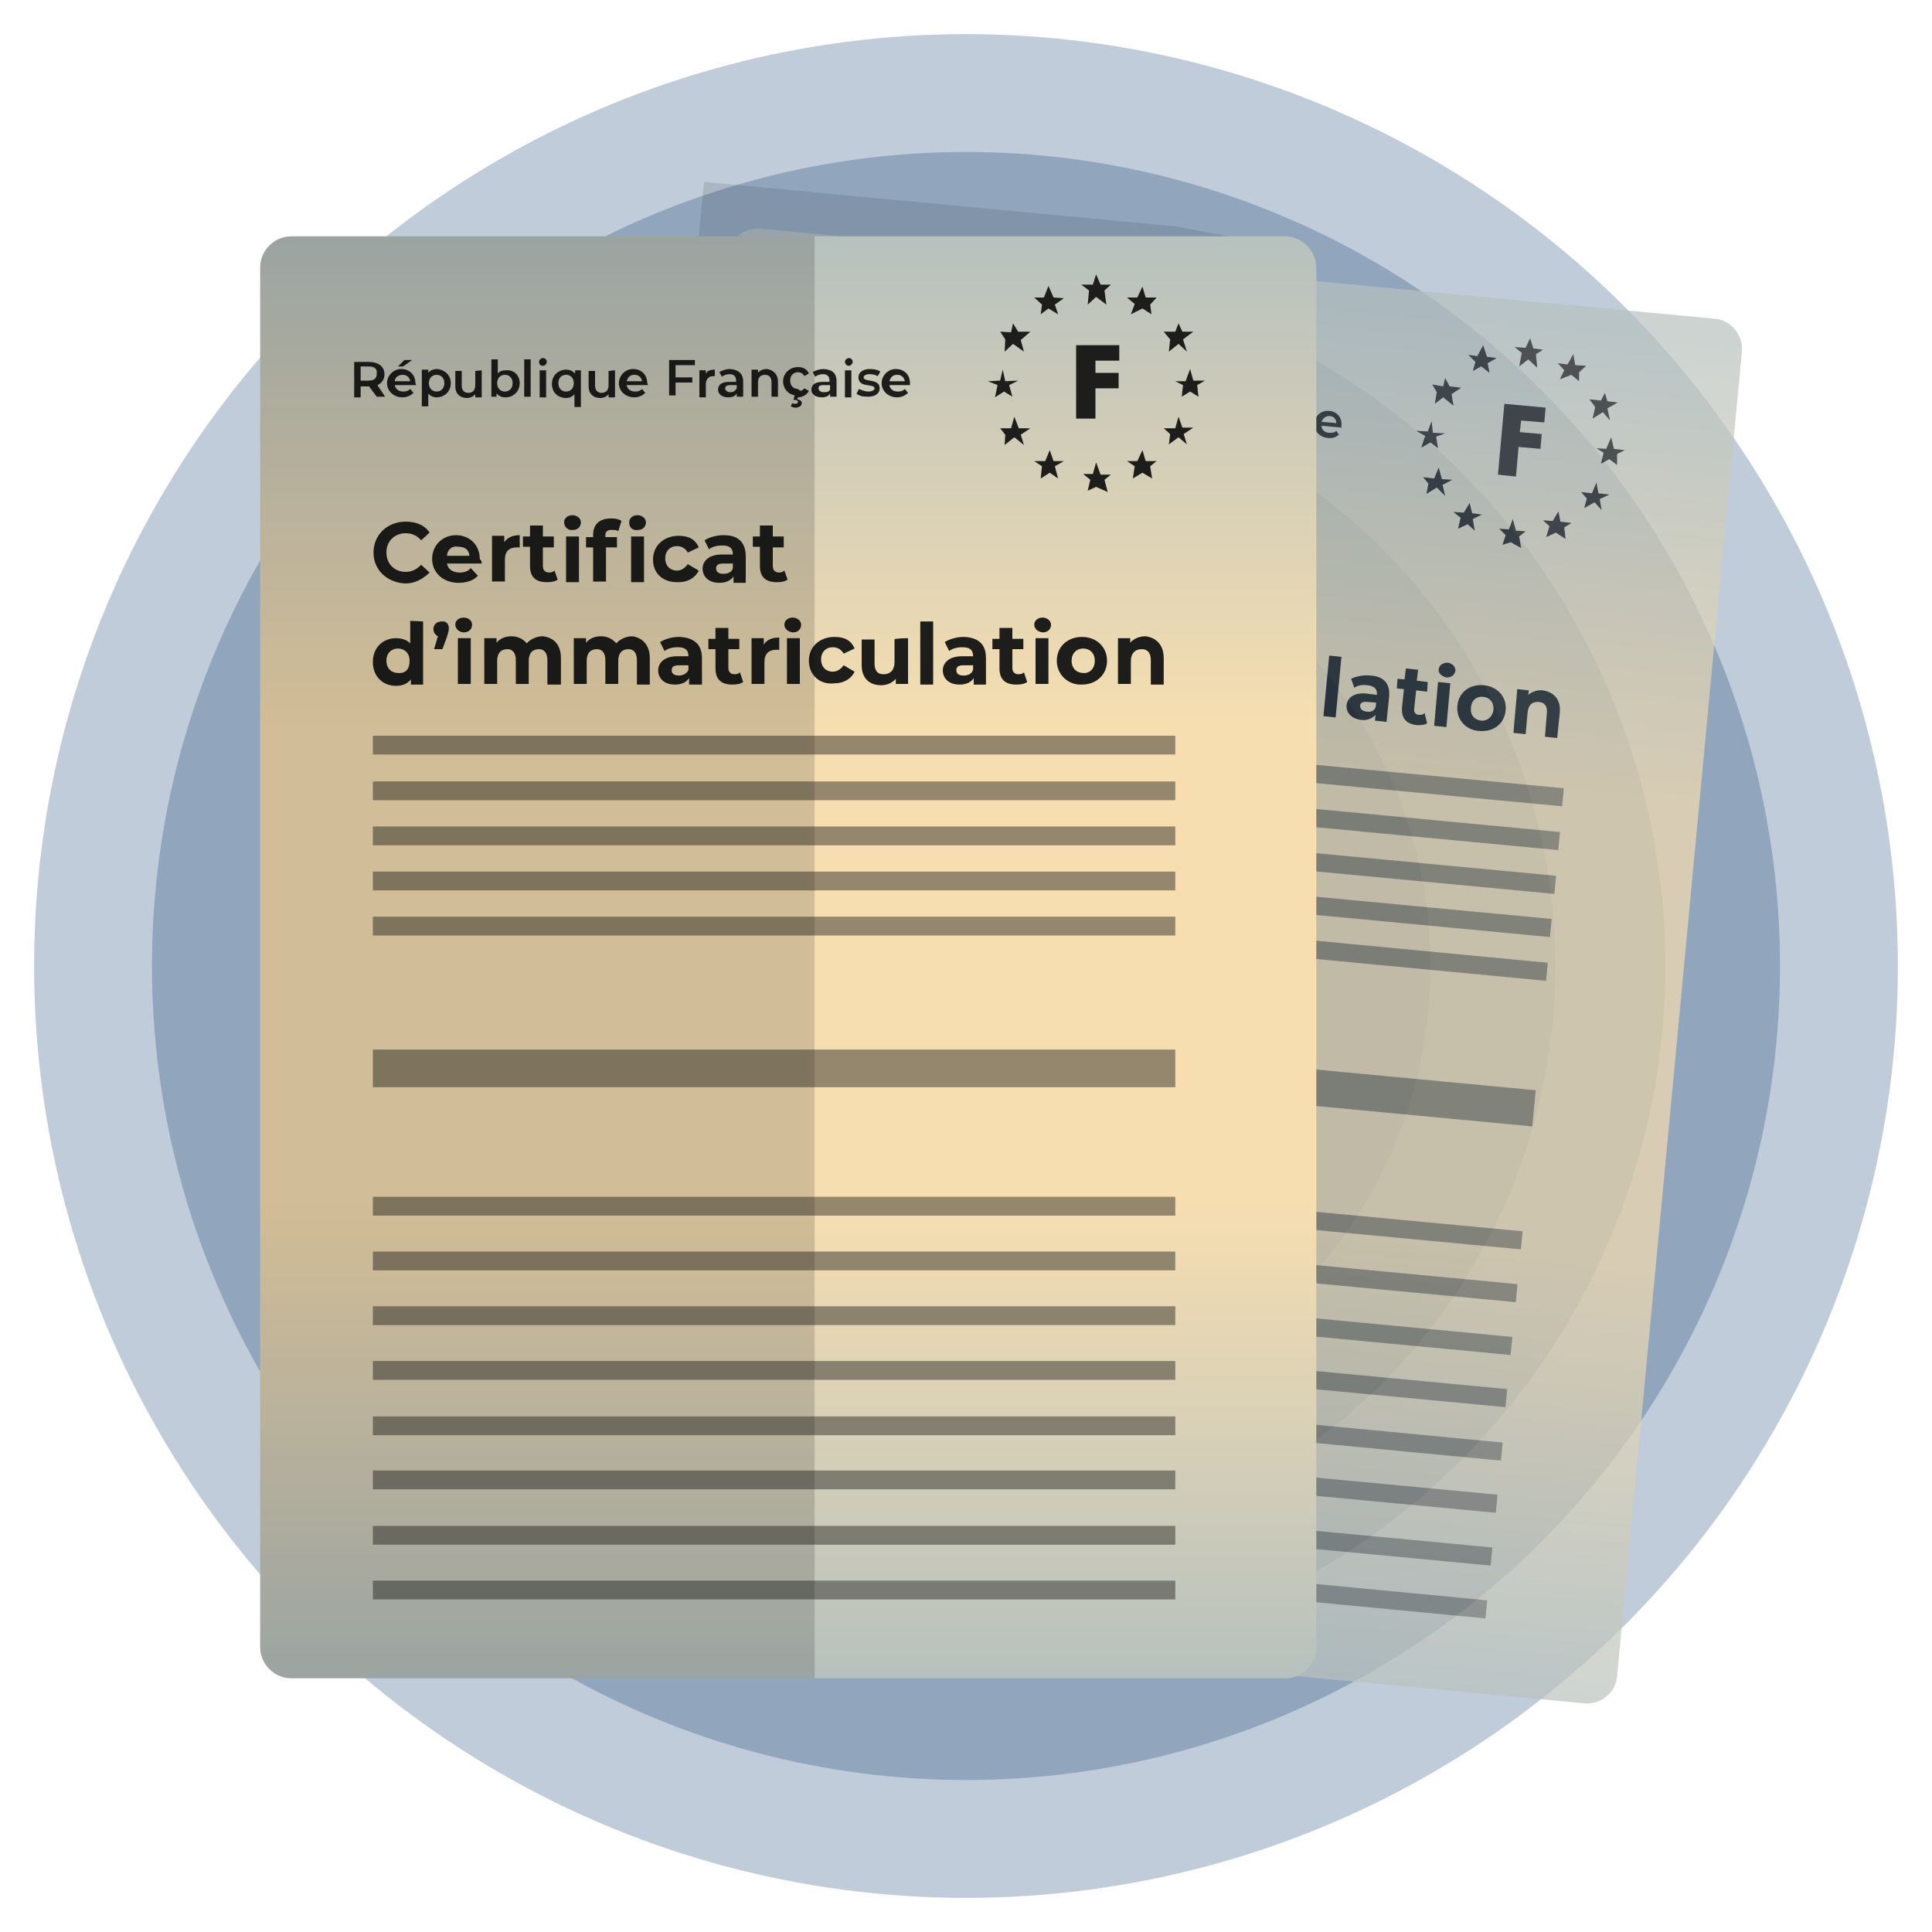 <?xml version="1.0" encoding="utf-8"?>
<!-- Generator: Adobe Illustrator 26.0.1, SVG Export Plug-In . SVG Version: 6.00 Build 0)  -->
<svg version="1.1" id="Calque_1" xmlns="http://www.w3.org/2000/svg" xmlns:xlink="http://www.w3.org/1999/xlink" x="0px" y="0px"
	 viewBox="0 0 300 300" style="enable-background:new 0 0 300 300;" xml:space="preserve">
<style type="text/css">
	.st0{opacity:0.25;fill-rule:evenodd;clip-rule:evenodd;fill:#07346B;enable-background:new    ;}
	.st1{opacity:0.7;}
	.st2{fill:url(#SVGID_1_);}
	.st3{fill:#1D1D1B;}
	.st4{enable-background:new    ;}
	.st5{opacity:0.45;fill:none;stroke:#1D1D1B;stroke-width:5.638;stroke-miterlimit:10;enable-background:new    ;}
	.st6{opacity:0.45;fill:none;stroke:#1D1D1B;stroke-width:2.819;stroke-miterlimit:10;enable-background:new    ;}
	.st7{opacity:0.15;clip-path:url(#SVGID_00000108270731292156305780000001275468107580754875_);enable-background:new    ;}
	.st8{fill:url(#SVGID_00000052783359610011350890000014315447359163130290_);}
	.st9{opacity:0.45;fill:none;stroke:#1D1D1B;stroke-width:5.843;stroke-miterlimit:10;enable-background:new    ;}
	.st10{opacity:0.45;fill:none;stroke:#1D1D1B;stroke-width:2.922;stroke-miterlimit:10;enable-background:new    ;}
	.st11{opacity:0.15;clip-path:url(#SVGID_00000009581024578070902250000013924766339707827880_);enable-background:new    ;}
</style>
<circle class="st0" cx="150" cy="150" r="144.7"/>
<g id="Calque_1_00000122694751003137861210000005982612983095495608_">
	<g>
		<circle class="st0" cx="150" cy="150" r="35.3"/>
		<circle class="st0" cx="150" cy="150" r="54.1"/>
		<circle class="st0" cx="150" cy="150" r="72.1"/>
		<circle class="st0" cx="150" cy="150" r="91.5"/>
		<circle class="st0" cx="150" cy="150" r="108.6"/>
		<circle class="st0" cx="150" cy="150" r="126.4"/>
	</g>
</g>
<g>
	<g class="st1">
		<g>
			
				<linearGradient id="SVGID_1_" gradientUnits="userSpaceOnUse" x1="181.919" y1="5731.709" x2="181.919" y2="5515.677" gradientTransform="matrix(0.996 9.402511e-02 -9.402511e-02 0.996 529.716 -5465.884)">
				<stop  offset="0" style="stop-color:#B7C1BE"/>
				<stop  offset="0.33" style="stop-color:#F6DEB1"/>
				<stop  offset="0.66" style="stop-color:#F6DEB1"/>
				<stop  offset="0.997" style="stop-color:#B7C1BE"/>
			</linearGradient>
			<path class="st2" d="M266.3,49.5L118,35.5c-2.5-0.2-4.8,1.7-5,4.2L93.6,245.5c-0.2,2.5,1.7,4.8,4.2,5l148.3,14
				c2.5,0.2,4.8-1.7,5-4.2l19.4-205.9C270.6,51.9,268.7,49.7,266.3,49.5z"/>
			<g>
				<g>
					<polygon class="st3" points="234.9,80.6 235.4,82.4 236.9,82.5 235.9,83.3 236.2,85.1 234.6,84.2 233.3,84.6 233.8,83.1 
						232.8,82.1 234.3,82.2 					"/>
					<polygon class="st3" points="237.6,52.5 238.1,54.1 239.6,54.3 238.5,55 238.7,57.1 237.3,55.8 235.9,56.9 236.3,54.8 
						235.2,53.9 236.9,54 					"/>
					<polygon class="st3" points="244.3,55 244.6,56.7 246.3,56.8 245.2,57.8 245.2,59.2 244,58.2 242.2,58.9 242.9,57.5 
						241.9,56.4 243.4,56.6 					"/>
					<polygon class="st3" points="230.3,53.6 230.9,55.4 232.4,55.6 231,56.4 231.3,57.9 230,56.9 228.7,57.6 229.1,56.2 228,55.1 
						229.4,55.3 					"/>
					<polygon class="st3" points="242,79.4 242.3,81 244,81.2 242.9,81.9 243.1,83.7 241.6,82.7 240.1,83.4 240.6,81.7 239.6,80.8 
						241.1,80.9 					"/>
					<polygon class="st3" points="228.2,78.1 228.6,79.7 230.1,79.9 228.7,80.6 229,82.4 227.9,81.4 226.4,82.1 226.8,80.4 
						225.7,79.5 227.3,79.6 					"/>
					<polygon class="st3" points="224.4,58.7 225.1,60 226.9,60.2 225.4,61.2 225.7,63 224.1,61.7 222.8,62.7 223.1,60.9 
						222.4,59.7 224.1,60 					"/>
					<polygon class="st3" points="249.2,61 249.6,62.3 251.2,62.5 249.6,63.4 250,65.3 248.9,64 247.3,65 247.7,63.2 246.8,62 
						248.6,62.2 					"/>
					<polygon class="st3" points="223.4,72.6 223.9,74.4 225.5,74.5 224,75.3 224.4,77 223.1,75.7 221.5,76.7 221.8,75.1 221,74.1 
						222.7,74.3 					"/>
					<polygon class="st3" points="247.9,74.9 248.2,76.6 249.9,76.8 248.4,77.5 248.7,79.2 247.6,78 246,78.9 246.4,77.4 
						245.5,76.4 247.2,76.6 					"/>
					<polygon class="st3" points="222.3,65.4 222.5,67.2 224.4,67.3 223,67.8 223.3,69.6 222.1,68.7 220.7,69.5 221.3,67.7 
						219.9,66.9 221.7,67 					"/>
					<polygon class="st3" points="250.2,67.9 250.6,69.7 252.3,69.9 251.1,70.5 251.1,72.2 249.9,71.3 248.6,72 249,70.3 
						247.9,69.6 249.4,69.7 					"/>
				</g>
				<g class="st4">
					<path class="st3" d="M240,63.3l-0.2,2.3l-3.6-0.3l-0.2,1.8l3.4,0.3l-0.2,2.3l-3.4-0.3l-0.4,4.6l-2.8-0.3l1-11L240,63.3z"/>
				</g>
			</g>
			<g>
				<path class="st3" d="M128.5,60.7l-0.9-1.7c-0.1,0-0.1,0-0.2,0l-1.1-0.1l-0.2,1.6l-1-0.1l0.5-5.3l2.2,0.2
					c1.3,0.1,2.2,0.9,2.1,2.1c-0.1,0.8-0.5,1.3-1.2,1.6l1,1.9L128.5,60.7z M127.7,56l-1.2-0.1l-0.2,2.1l1.2,0.1
					c0.9,0.1,1.3-0.3,1.4-1C129.1,56.5,128.7,56.1,127.7,56z"/>
				<path class="st3" d="M134.6,59.5l-3.2-0.3c0,0.6,0.5,1.1,1.2,1.1c0.5,0,0.8,0,1.1-0.3l0.4,0.6c-0.5,0.4-1,0.6-1.7,0.5
					c-1.3-0.1-2.2-1.1-2.1-2.3c0.1-1.2,1.1-2,2.3-1.9c1.2,0.1,2,1,1.9,2.3C134.6,59.3,134.6,59.4,134.6,59.5z M131.4,58.6l2.3,0.2
					c0-0.6-0.4-1.1-1.1-1.1C132.1,57.6,131.5,58,131.4,58.6z M132.9,56.4l-0.8-0.1l1.1-0.9l1.1,0.1L132.9,56.4z"/>
				<path class="st3" d="M139.7,59.6c-0.1,1.3-1.1,2-2.3,1.9c-0.5,0-1-0.3-1.2-0.7l-0.2,1.9l-1-0.1l0.5-5.5l0.9,0.1l0,0.5
					c0.4-0.4,0.8-0.5,1.4-0.5C139,57.5,139.8,58.4,139.7,59.6z M138.8,59.5c0.1-0.8-0.4-1.3-1.1-1.4c-0.7-0.1-1.2,0.4-1.3,1.1
					c-0.1,0.8,0.4,1.3,1.1,1.4C138.2,60.7,138.7,60.4,138.8,59.5z"/>
				<path class="st3" d="M144.6,58.1l-0.4,4l-0.9-0.1l0-0.5c-0.4,0.4-0.8,0.5-1.3,0.5c-1-0.1-1.7-0.8-1.6-1.9l0.2-2.3l1,0.1
					l-0.2,2.2c-0.1,0.7,0.3,1.1,0.9,1.2c0.7,0.1,1.1-0.3,1.2-1.1l0.2-2.1L144.6,58.1L144.6,58.1z"/>
				<path class="st3" d="M150,60.6c-0.1,1.3-1.1,2-2.3,1.9c-0.6-0.1-1-0.3-1.3-0.7l0,0.5l-0.8-0.1l0.5-5.6l1,0.1l-0.2,2.1
					c0.4-0.4,0.8-0.4,1.3-0.4C149.3,58.5,150.1,59.3,150,60.6z M149,60.5c0.1-0.8-0.4-1.3-1.1-1.4c-0.7-0.1-1.2,0.4-1.3,1.1
					s0.4,1.3,1.1,1.4C148.4,61.7,148.9,61.3,149,60.5z"/>
				<path class="st3" d="M151.1,57.1l1,0.1l-0.5,5.6l-1-0.1L151.1,57.1z"/>
				<path class="st3" d="M153.2,57.7c0-0.3,0.4-0.6,0.6-0.5c0.3,0,0.6,0.2,0.5,0.6c0,0.3-0.4,0.6-0.6,0.5
					C153.3,58.3,153.2,57.9,153.2,57.7z M153.2,58.9l1,0.1l-0.4,4l-1-0.1L153.2,58.9z"/>
				<path class="st3" d="M159.3,59.5l-0.5,5.5l-1-0.1L158,63c-0.4,0.4-0.8,0.5-1.3,0.5c-1.2-0.1-2-1-1.9-2.3c0.1-1.3,1.1-2,2.3-1.9
					c0.6,0.1,1,0.3,1.3,0.7l0-0.5L159.3,59.5L159.3,59.5z M158.1,61.3c0.1-0.8-0.4-1.3-1.1-1.4c-0.7-0.1-1.2,0.4-1.3,1.1
					c-0.1,0.8,0.4,1.3,1.1,1.4C157.5,62.6,158,62.2,158.1,61.3z"/>
				<path class="st3" d="M164.4,60l-0.4,4l-0.9-0.1l0-0.5c-0.4,0.4-0.8,0.5-1.3,0.5c-1-0.1-1.7-0.8-1.6-1.9l0.2-2.3l1,0.1l-0.2,2.2
					c-0.1,0.7,0.3,1.1,0.9,1.2c0.7,0.1,1.1-0.3,1.2-1.1l0.2-2.1L164.4,60L164.4,60z"/>
				<path class="st3" d="M169.1,62.7l-3.2-0.3c0,0.6,0.5,1.1,1.2,1.1c0.5,0,0.8,0,1.1-0.3l0.4,0.6c-0.5,0.4-1,0.6-1.7,0.5
					c-1.3-0.1-2.2-1.1-2.1-2.3c0.1-1.2,1.1-2,2.3-1.9c1.2,0.1,2,1,1.9,2.3C169.1,62.6,169.1,62.6,169.1,62.7z M166,61.8l2.3,0.2
					c0-0.6-0.4-1.1-1.1-1.1C166.6,60.9,166.2,61.3,166,61.8z"/>
				<path class="st3" d="M173.5,60.4l-0.2,1.6l2.5,0.2l-0.1,0.8l-2.5-0.2l-0.2,1.9l-1-0.1l0.5-5.3l3.8,0.4l-0.1,0.8l-2.8-0.3
					L173.5,60.4L173.5,60.4z"/>
				<path class="st3" d="M179.4,61.3l-0.1,0.9c-0.1,0-0.2,0-0.2,0c-0.7-0.1-1.2,0.3-1.3,1.1l-0.2,1.9l-1-0.1l0.4-4l0.9,0.1l-0.1,0.6
					C178.1,61.4,178.6,61.3,179.4,61.3z"/>
				<path class="st3" d="M183.4,63.5l-0.2,2.3l-0.9-0.1l0-0.5c-0.2,0.4-0.7,0.5-1.3,0.5c-0.9-0.1-1.5-0.6-1.4-1.3
					c0.1-0.7,0.6-1.1,1.8-1l1.1,0.1l0-0.2c0.1-0.6-0.2-1-0.9-1c-0.5,0-0.9,0.1-1.2,0.3l-0.4-0.7c0.4-0.3,1.1-0.4,1.7-0.3
					C182.8,61.7,183.5,62.3,183.4,63.5z M182.3,64.5l0-0.5l-1-0.1c-0.6-0.1-0.8,0.1-0.8,0.4c0,0.3,0.3,0.6,0.7,0.7
					C181.7,65,182,64.9,182.3,64.5z"/>
				<path class="st3" d="M188.6,64l-0.2,2.3l-1-0.1l0.2-2.2c0.1-0.7-0.3-1.1-0.9-1.2c-0.7-0.1-1.1,0.3-1.2,1.1l-0.2,2.1l-1-0.1
					l0.4-4l0.9,0.1l0,0.5c0.4-0.4,0.8-0.5,1.4-0.5C187.9,62.1,188.7,62.8,188.6,64z"/>
				<path class="st3" d="M192.4,65.3l0.6,0.5c-0.4,0.6-1,0.8-1.8,0.8l-0.1,0.3c0.5,0.1,0.6,0.4,0.6,0.6c0,0.4-0.5,0.6-1.1,0.6
					c-0.3,0-0.5-0.1-0.7-0.2l0.2-0.5c0.2,0.1,0.3,0.1,0.5,0.1c0.3,0,0.4,0,0.4-0.3c0-0.1-0.1-0.3-0.4-0.4l-0.3,0l0.2-0.7
					c-1-0.3-1.7-1.2-1.6-2.3c0.1-1.2,1.1-2,2.4-1.9c0.8,0.1,1.3,0.5,1.6,1.1l-0.7,0.4c-0.1-0.4-0.5-0.6-0.9-0.7
					c-0.7-0.1-1.2,0.4-1.3,1.1c-0.1,0.8,0.4,1.3,1.1,1.4C191.9,65.9,192.1,65.7,192.4,65.3z"/>
				<path class="st3" d="M197.4,64.8l-0.2,2.3l-0.9-0.1l0-0.5c-0.2,0.4-0.7,0.5-1.3,0.5c-0.9-0.1-1.5-0.6-1.4-1.3
					c0.1-0.7,0.6-1.1,1.8-1l1.1,0.1l0-0.2c0.1-0.6-0.2-1-0.9-1c-0.5,0-0.9,0.1-1.2,0.3l-0.4-0.7c0.4-0.3,1.1-0.4,1.7-0.3
					C196.9,63,197.5,63.6,197.4,64.8z M196.3,65.8l0-0.5l-1-0.1c-0.7-0.1-0.8,0.1-0.8,0.4c0,0.3,0.3,0.6,0.7,0.7
					C195.8,66.3,196.2,66.2,196.3,65.8z"/>
				<path class="st3" d="M198.8,62c0-0.3,0.4-0.6,0.6-0.5s0.6,0.2,0.5,0.6c0,0.3-0.4,0.6-0.6,0.5C199,62.6,198.8,62.2,198.8,62z
					 M198.7,63.2l1,0.1l-0.4,4l-1-0.1L198.7,63.2z"/>
				<path class="st3" d="M200.1,66.9l0.5-0.6c0.4,0.2,0.9,0.5,1.3,0.5c0.6,0.1,0.9-0.1,1-0.4c0.1-0.8-2.4-0.2-2.3-1.9
					c0.1-0.8,0.8-1.2,1.9-1.1c0.5,0,1.2,0.2,1.5,0.6l-0.5,0.6c-0.4-0.2-0.7-0.4-1.1-0.4c-0.6-0.1-0.9,0.1-1,0.4
					c-0.1,0.8,2.4,0.3,2.3,1.9c-0.1,0.8-0.8,1.2-1.9,1.1C201.1,67.5,200.5,67.3,200.1,66.9z"/>
				<path class="st3" d="M208.3,66.4l-3.1-0.3c0,0.6,0.5,1.1,1.2,1.1c0.5,0,0.8,0,1.1-0.3l0.4,0.6c-0.5,0.4-1,0.6-1.7,0.5
					c-1.3-0.1-2.2-1.1-2.1-2.3c0.1-1.2,1.1-2,2.3-1.9s2,1,1.9,2.3C208.3,66.3,208.3,66.3,208.3,66.4z M205.2,65.5l2.3,0.2
					c0-0.6-0.4-1.1-1.1-1.1C205.8,64.6,205.4,65,205.2,65.5z"/>
			</g>
			<g>
				<path class="st3" d="M125.9,83.8c0.3-2.7,2.5-4.4,5.2-4.1c1.6,0.2,2.8,0.9,3.4,1.9l-1.4,1.1c-0.5-0.7-1.2-1.2-2.2-1.3
					c-1.7-0.2-3,0.9-3.1,2.6c-0.2,1.7,0.9,3,2.6,3.1c0.9,0.1,1.7-0.3,2.4-0.9l1.1,1.3c-1,0.9-2.3,1.4-3.7,1.2
					C127.5,88.6,125.6,86.5,125.9,83.8z"/>
				<path class="st3" d="M141.9,87l-5.2-0.5c0.1,0.9,0.8,1.4,1.8,1.5c0.7,0.1,1.3,0,1.7-0.5l1,1.3c-0.6,0.6-1.7,0.9-2.9,0.8
					c-2.3-0.2-3.8-1.9-3.6-3.9c0.2-2.1,1.9-3.4,3.9-3.2c1.9,0.2,3.4,1.7,3.2,3.8C141.9,86.6,141.9,86.7,141.9,87z M136.8,85.3
					l3.3,0.3c0-0.9-0.6-1.4-1.5-1.5C137.7,83.9,137,84.4,136.8,85.3z"/>
				<path class="st3" d="M147.9,83.3l-0.2,1.8c-0.2,0-0.3,0-0.5,0c-1.1-0.1-1.8,0.4-1.9,1.7l-0.3,3.3l-1.9-0.2l0.6-6.8l1.8,0.2
					l-0.1,0.9C146,83.6,146.7,83.2,147.9,83.3z"/>
				<path class="st3" d="M152.9,90.5c-0.4,0.3-1,0.3-1.6,0.3c-1.6-0.2-2.4-1-2.3-2.7l0.3-2.8l-1.1-0.1l0.1-1.5l1.1,0.1l0.2-1.7
					l1.9,0.2l-0.2,1.7l1.7,0.2l-0.1,1.5l-1.7-0.2l-0.3,2.8c-0.1,0.6,0.2,1,0.8,1c0.3,0,0.6,0,0.8-0.3L152.9,90.5z"/>
				<path class="st3" d="M154.7,82c0.1-0.6,0.6-1,1.4-1c0.7,0.1,1.2,0.6,1.2,1.2c-0.1,0.7-0.6,1.1-1.4,1.1
					C155.1,83.3,154.7,82.7,154.7,82z M154.8,84.1l1.9,0.2l-0.6,6.8l-1.9-0.2L154.8,84.1z"/>
				<path class="st3" d="M160.7,84.5l0,0.3l1.8,0.2l-0.1,1.5l-1.7-0.2l-0.5,5.1l-1.9-0.2l0.5-5.1l-1.1-0.1l0.1-1.5l1.1,0.1l0-0.3
					c0.2-1.6,1.2-2.4,2.9-2.3c0.6,0.1,1.2,0.2,1.5,0.6l-0.6,1.5c-0.2-0.2-0.5-0.2-0.7-0.2C161.2,83.7,160.7,83.9,160.7,84.5z
					 M164.4,83c0.1-0.6,0.6-1,1.4-1c0.7,0.1,1.2,0.6,1.2,1.2c-0.1,0.7-0.6,1.1-1.4,1.1C164.7,84.2,164.4,83.6,164.4,83z M164.5,85.1
					l1.9,0.2l-0.6,6.8l-1.9-0.2L164.5,85.1z"/>
				<path class="st3" d="M167.4,88.8c0.2-2.1,1.9-3.4,4.2-3.1c1.5,0.1,2.5,0.8,2.8,2l-1.7,0.6c-0.4-0.7-0.8-1.1-1.5-1.2
					c-1-0.1-1.8,0.5-1.9,1.7s0.6,1.9,1.6,2c0.6,0.1,1.2-0.2,1.7-0.9l1.5,1.1c-0.6,1-1.8,1.6-3.2,1.5
					C168.5,92.4,167.2,90.8,167.4,88.8z"/>
				<path class="st3" d="M181.4,89.6l-0.4,3.9l-1.8-0.2l0.1-0.9c-0.5,0.5-1.2,0.9-2.2,0.8c-1.6-0.2-2.4-1.2-2.3-2.3
					c0.1-1.2,1.1-2,3.1-1.8l1.6,0.2c0.1-0.9-0.4-1.4-1.5-1.5c-0.7-0.1-1.5,0-2,0.4l-0.5-1.4c0.8-0.4,1.9-0.6,3-0.5
					C180.5,86.4,181.5,87.5,181.4,89.6z M179.3,91.2l0.1-0.7l-1.3-0.1c-0.9-0.1-1.2,0.2-1.2,0.6c0,0.5,0.3,0.8,1,0.9
					C178.5,92,179,91.8,179.3,91.2z"/>
				<path class="st3" d="M187.2,93.7c-0.4,0.3-1,0.3-1.6,0.3c-1.6-0.2-2.4-1-2.3-2.7l0.3-2.8l-1.1-0.1l0.1-1.5l1.1,0.1l0.2-1.7
					l1.9,0.2l-0.2,1.7l1.7,0.2l-0.1,1.5l-1.7-0.2l-0.3,2.8c-0.1,0.6,0.2,1,0.8,1c0.3,0,0.6,0,0.8-0.3L187.2,93.7z"/>
				<path class="st3" d="M132.3,94.8l-0.9,9.4l-1.8-0.2l0.1-0.8c-0.6,0.5-1.3,0.8-2.3,0.7c-1.9-0.2-3.3-1.7-3.1-3.8
					c0.2-2.2,1.8-3.4,3.8-3.2c0.9,0.1,1.6,0.5,2,1l0.3-3.3L132.3,94.8L132.3,94.8z M129.7,100.5c0.1-1.2-0.6-1.9-1.6-2
					c-1-0.1-1.8,0.5-1.9,1.7s0.6,1.9,1.6,2C128.9,102.4,129.6,101.7,129.7,100.5z"/>
				<path class="st3" d="M136,96.2c0,0.3-0.1,0.6-0.5,1.2l-0.8,1.8l-1.3-0.1l0.8-1.9c-0.4-0.2-0.6-0.6-0.6-1.2
					c0.1-0.7,0.6-1.1,1.4-1.1C135.7,95,136.1,95.5,136,96.2z"/>
				<path class="st3" d="M137.1,95.7c0.1-0.6,0.6-1,1.4-1c0.8,0.1,1.2,0.6,1.2,1.2c-0.1,0.7-0.6,1.1-1.4,1.1
					C137.5,96.9,137,96.3,137.1,95.7z M137.2,97.8l1.9,0.2l-0.6,6.8l-1.9-0.2L137.2,97.8z"/>
				<path class="st3" d="M152.3,102.2l-0.4,3.9l-2-0.2l0.3-3.7c0.1-1.1-0.4-1.6-1.1-1.7c-0.9-0.1-1.6,0.4-1.7,1.6l-0.3,3.4l-1.9-0.2
					l0.3-3.6c0.1-1.1-0.4-1.6-1.1-1.7c-0.9-0.1-1.6,0.4-1.7,1.6l-0.3,3.4l-1.9-0.2l0.6-6.8l1.8,0.2l-0.1,0.7
					c0.6-0.5,1.3-0.8,2.3-0.7c1,0.1,1.7,0.6,2.2,1.3c0.6-0.6,1.6-0.9,2.5-0.9C151.4,99,152.5,100.1,152.3,102.2z"/>
				<path class="st3" d="M165.5,103.5l-0.4,3.9l-1.9-0.2l0.3-3.7c0.1-1.1-0.4-1.6-1.1-1.7c-0.9-0.1-1.6,0.4-1.7,1.6l-0.3,3.4
					l-1.9-0.2l0.3-3.6c0.1-1.1-0.4-1.6-1.1-1.7c-0.9-0.1-1.6,0.4-1.7,1.6l-0.3,3.4l-1.9-0.2l0.6-6.8l1.8,0.2l-0.1,0.7
					c0.6-0.5,1.3-0.8,2.3-0.7c1,0.1,1.7,0.6,2.2,1.3c0.6-0.6,1.6-0.9,2.5-0.9C164.7,100.3,165.7,101.4,165.5,103.5z"/>
				<path class="st3" d="M173.3,104.2l-0.4,3.9l-1.8-0.2l0.1-0.9c-0.5,0.5-1.2,0.9-2.2,0.8c-1.6-0.2-2.4-1.2-2.3-2.3
					c0.1-1.2,1.1-2,3.1-1.8l1.6,0.2c0.1-0.9-0.4-1.4-1.5-1.5c-0.7-0.1-1.5,0-2,0.4l-0.5-1.4c0.8-0.4,1.9-0.6,3-0.5
					C172.4,101,173.5,102.1,173.3,104.2z M171.1,105.8l0.1-0.7l-1.3-0.1c-0.9-0.1-1.2,0.2-1.2,0.6c0,0.5,0.3,0.8,1,0.9
					C170.2,106.5,170.9,106.3,171.1,105.8z"/>
				<path class="st3" d="M179.2,108.3c-0.4,0.3-1,0.3-1.6,0.3c-1.6-0.2-2.4-1-2.3-2.7l0.3-2.9l-1.1-0.1l0.1-1.5l1.1,0.1l0.2-1.7
					l1.9,0.2l-0.2,1.7l1.7,0.2l-0.1,1.5l-1.7-0.2l-0.3,2.8c-0.1,0.6,0.2,1,0.8,1c0.3,0,0.6,0,0.8-0.3L179.2,108.3z"/>
				<path class="st3" d="M185.1,102.2L185,104c-0.2,0-0.3,0-0.5,0c-1.1-0.1-1.8,0.4-1.9,1.7l-0.3,3.3l-1.9-0.2l0.6-6.8l1.8,0.2
					l-0.1,0.9C183.2,102.4,184,102.1,185.1,102.2z"/>
				<path class="st3" d="M186.1,100.3c0.1-0.6,0.6-1,1.4-1c0.7,0.1,1.2,0.6,1.2,1.2c-0.1,0.7-0.6,1.1-1.4,1.1
					C186.5,101.5,186,100.9,186.1,100.3z M186.3,102.4l1.9,0.2l-0.6,6.8l-1.9-0.2L186.3,102.4z"/>
				<path class="st3" d="M189.2,106.1c0.2-2.1,1.9-3.4,4.2-3.1c1.5,0.1,2.5,0.8,2.8,2l-1.7,0.6c-0.4-0.7-0.8-1.1-1.5-1.2
					c-1-0.1-1.8,0.5-1.9,1.7s0.6,1.9,1.6,2c0.6,0.1,1.2-0.2,1.7-0.9l1.5,1.1c-0.6,1-1.8,1.6-3.2,1.5
					C190.6,109.9,189,108.2,189.2,106.1z"/>
				<path class="st3" d="M204.4,104.1l-0.6,6.8l-1.8-0.2l0.1-0.8c-0.6,0.5-1.3,0.8-2.3,0.7c-1.7-0.2-2.8-1.3-2.6-3.3l0.4-3.8
					l1.9,0.2l-0.3,3.5c-0.1,1.2,0.3,1.7,1.2,1.8c0.9,0.1,1.6-0.4,1.8-1.7l0.3-3.3C202.4,103.9,204.4,104.1,204.4,104.1z"/>
				<path class="st3" d="M206.4,101.8l1.9,0.2l-0.9,9.4l-1.9-0.2L206.4,101.8z"/>
				<path class="st3" d="M215.7,108.2l-0.4,3.9l-1.8-0.2l0.1-0.9c-0.5,0.5-1.2,0.9-2.2,0.8c-1.6-0.2-2.4-1.2-2.3-2.3s1.1-2,3.1-1.8
					l1.6,0.2c0.1-0.9-0.4-1.4-1.5-1.5c-0.7-0.1-1.5,0-2,0.4l-0.5-1.4c0.8-0.4,1.9-0.6,3-0.5C214.8,105,215.9,106.1,215.7,108.2z
					 M213.6,109.8l0.1-0.7l-1.3-0.1c-0.9-0.1-1.2,0.2-1.2,0.6c0,0.5,0.3,0.8,1,0.9C212.9,110.6,213.4,110.4,213.6,109.8z"/>
				<path class="st3" d="M221.6,112.3c-0.4,0.3-1,0.3-1.6,0.3c-1.6-0.2-2.4-1-2.3-2.7l0.3-2.9l-1.1-0.1l0.1-1.5l1.1,0.1l0.2-1.7
					l1.9,0.2l-0.2,1.7l1.7,0.2l-0.1,1.5l-1.7-0.2l-0.3,2.8c-0.1,0.6,0.2,1,0.8,1c0.3,0,0.6,0,0.8-0.3L221.6,112.3z"/>
				<path class="st3" d="M223.4,103.9c0.1-0.6,0.6-1,1.4-1c0.7,0.1,1.2,0.6,1.2,1.2c-0.1,0.7-0.6,1.1-1.4,1.1
					C223.8,105,223.3,104.5,223.4,103.9z M223.3,105.9l1.9,0.2l-0.6,6.8l-1.9-0.2L223.3,105.9z"/>
				<path class="st3" d="M226.3,109.6c0.2-2.1,1.9-3.4,4.1-3.2c2.2,0.2,3.6,1.9,3.4,3.9c-0.2,2.1-1.9,3.4-4.1,3.2
					C227.6,113.4,226.1,111.7,226.3,109.6z M231.9,110.2c0.1-1.2-0.6-1.9-1.6-2c-1-0.1-1.8,0.5-1.9,1.7s0.6,1.9,1.6,2
					C230.9,112,231.8,111.3,231.9,110.2z"/>
				<path class="st3" d="M242.2,110.7l-0.4,3.9l-1.9-0.2l0.3-3.7c0.1-1.1-0.4-1.6-1.2-1.7c-1-0.1-1.7,0.4-1.8,1.7l-0.3,3.3l-1.9-0.2
					l0.6-6.8l1.8,0.2l-0.1,0.7c0.6-0.5,1.4-0.8,2.3-0.7C241.3,107.5,242.4,108.6,242.2,110.7z"/>
			</g>
			<line class="st5" x1="118.4" y1="160.8" x2="238.2" y2="172.1"/>
			<line class="st6" x1="120.4" y1="139.5" x2="240.2" y2="150.9"/>
			<line class="st6" x1="121.1" y1="132.8" x2="240.8" y2="144.1"/>
			<line class="st6" x1="121.7" y1="126.1" x2="241.5" y2="137.4"/>
			<line class="st6" x1="122.4" y1="119.3" x2="242.1" y2="130.6"/>
			<line class="st6" x1="123" y1="112.5" x2="242.7" y2="123.8"/>
			<line class="st6" x1="116.5" y1="181.3" x2="236.3" y2="192.6"/>
			<line class="st6" x1="115.7" y1="189.5" x2="235.5" y2="200.8"/>
			<line class="st6" x1="115" y1="197.7" x2="234.7" y2="209"/>
			<line class="st6" x1="114.2" y1="205.8" x2="233.9" y2="217.1"/>
			<line class="st6" x1="113.4" y1="214" x2="233.2" y2="225.4"/>
			<line class="st6" x1="112.6" y1="222.2" x2="232.4" y2="233.5"/>
			<line class="st6" x1="111.9" y1="230.4" x2="231.6" y2="241.7"/>
			<line class="st6" x1="111.1" y1="238.5" x2="230.8" y2="249.9"/>
		</g>
		<g>
			<g>
				<g>
					<g>
						<g>
							<g>
								<g>
									<defs>
										<path id="SVGID_00000177453856049992160880000009396047069027735939_" d="M266.3,49.5L118,35.5c-2.5-0.2-4.8,1.7-5,4.2
											L93.6,245.5c-0.2,2.5,1.7,4.8,4.2,5l148.3,14c2.5,0.2,4.8-1.7,5-4.2l19.4-205.9C270.6,51.9,268.7,49.7,266.3,49.5z"/>
									</defs>
									<clipPath id="SVGID_00000128485132038078548490000016296350166118673082_">
										<use xlink:href="#SVGID_00000177453856049992160880000009396047069027735939_"  style="overflow:visible;"/>
									</clipPath>
									
										<rect x="25.2" y="104.9" transform="matrix(9.402511e-02 -0.996 0.996 9.402511e-02 -19.503 276.143)" style="opacity:0.15;clip-path:url(#SVGID_00000128485132038078548490000016296350166118673082_);enable-background:new    ;" width="233.6" height="87.8"/>
								</g>
							</g>
						</g>
					</g>
				</g>
			</g>
		</g>
	</g>
	<g>
		<g>
			
				<linearGradient id="SVGID_00000095323331135228343280000013676529367210452368_" gradientUnits="userSpaceOnUse" x1="122.449" y1="5737.265" x2="122.449" y2="5513.371" gradientTransform="matrix(1 0 0 1 0 -5476.708)">
				<stop  offset="0" style="stop-color:#B7C1BE"/>
				<stop  offset="0.33" style="stop-color:#F6DEB1"/>
				<stop  offset="0.66" style="stop-color:#F6DEB1"/>
				<stop  offset="0.997" style="stop-color:#B7C1BE"/>
			</linearGradient>
			<path style="fill:url(#SVGID_00000095323331135228343280000013676529367210452368_);" d="M199.6,36.7H45.2
				c-2.6,0-4.8,2.2-4.8,4.8v214.3c0,2.6,2.2,4.8,4.8,4.8h154.4c2.6,0,4.8-2.2,4.8-4.8V41.5C204.3,38.8,202.1,36.7,199.6,36.7z"/>
			<g>
				<g>
					<polygon class="st3" points="170.2,71.8 170.9,73.7 172.5,73.7 171.5,74.5 172,76.4 170.2,75.6 168.9,76.2 169.3,74.5 
						168.2,73.6 169.7,73.6 					"/>
					<polygon class="st3" points="170.2,42.6 170.9,44.2 172.5,44.2 171.5,45.1 171.8,47.3 170.2,46.1 168.9,47.3 169.1,45.1 
						167.9,44.2 169.7,44.2 					"/>
					<polygon class="st3" points="177.4,44.5 177.9,46.2 179.6,46.2 178.6,47.3 178.8,48.8 177.4,47.9 175.6,48.8 176.2,47.2 
						175,46.2 176.6,46.2 					"/>
					<polygon class="st3" points="162.8,44.4 163.6,46.2 165.2,46.3 163.8,47.3 164.3,48.8 162.8,47.9 161.6,48.8 161.8,47.3 
						160.6,46.2 162.1,46.2 					"/>
					<polygon class="st3" points="177.4,69.9 177.9,71.6 179.6,71.6 178.6,72.4 178.9,74.3 177.4,73.4 175.9,74.3 176.2,72.4 
						175,71.6 176.6,71.6 					"/>
					<polygon class="st3" points="163,69.9 163.6,71.6 165.2,71.6 163.8,72.4 164.3,74.3 163,73.4 161.6,74.3 161.8,72.4 
						160.6,71.6 162.3,71.6 					"/>
					<polygon class="st3" points="157.3,50.2 158.1,51.5 160,51.5 158.5,52.8 159,54.6 157.3,53.4 156,54.6 156.1,52.7 155.3,51.5 
						157,51.6 					"/>
					<polygon class="st3" points="183,50.2 183.6,51.5 185.3,51.5 183.7,52.7 184.3,54.6 183,53.4 181.5,54.6 181.7,52.7 
						180.7,51.5 182.5,51.5 					"/>
					<polygon class="st3" points="157.5,64.7 158.2,66.5 160,66.5 158.5,67.5 159,69.1 157.5,67.9 156,69.1 156.1,67.5 155.3,66.5 
						157,66.5 					"/>
					<polygon class="st3" points="183,64.7 183.6,66.4 185.3,66.4 183.8,67.4 184.3,69 183,67.9 181.5,69 181.7,67.4 180.7,66.5 
						182.5,66.5 					"/>
					<polygon class="st3" points="155.7,57.4 156.1,59.2 158.1,59.1 156.7,59.8 157.2,61.6 155.9,60.8 154.5,61.7 154.9,59.8 
						153.4,59.2 155.3,59.1 					"/>
					<polygon class="st3" points="184.8,57.3 185.3,59.1 187.1,59.1 185.9,59.8 186.1,61.6 184.8,60.8 183.5,61.6 183.7,59.8 
						182.5,59.2 184.1,59.2 					"/>
				</g>
				<g class="st4">
					<path class="st3" d="M173.8,53.6V56h-3.7v1.9h3.6v2.4h-3.6V65h-3V53.6H173.8z"/>
				</g>
			</g>
			<g>
				<path class="st3" d="M58.5,61.6L57.3,60c-0.1,0-0.1,0-0.2,0H56v1.7h-1v-5.5h2.3c1.4,0,2.4,0.7,2.4,1.9c0,0.8-0.4,1.4-1.1,1.7
					l1.2,1.8H58.5z M57.2,56.9H56v2.2h1.2c1,0,1.3-0.4,1.3-1.1C58.6,57.3,58.2,56.9,57.2,56.9z"/>
				<path class="st3" d="M64.6,59.8h-3.3c0.1,0.6,0.6,1,1.3,1c0.5,0,0.8-0.1,1.1-0.4l0.5,0.6c-0.4,0.4-1,0.7-1.7,0.7
					c-1.4,0-2.4-1-2.4-2.2s1-2.2,2.2-2.2c1.2,0,2.2,0.8,2.2,2.2C64.6,59.6,64.6,59.7,64.6,59.8z M61.3,59.2h2.4
					c-0.1-0.6-0.5-1-1.2-1C61.9,58.2,61.3,58.6,61.3,59.2z M62.6,56.9h-0.8l1-1H64L62.6,56.9z"/>
				<path class="st3" d="M70,59.5c0,1.3-1,2.2-2.2,2.2c-0.5,0-1-0.2-1.3-0.6v2h-1v-5.7h1v0.5c0.3-0.4,0.8-0.6,1.4-0.6
					C69,57.4,70,58.2,70,59.5z M69,59.5c0-0.8-0.5-1.3-1.2-1.3c-0.7,0-1.2,0.5-1.2,1.3s0.5,1.3,1.2,1.3C68.5,60.8,69,60.3,69,59.5z"
					/>
				<path class="st3" d="M74.8,57.5v4.2h-1v-0.5c-0.3,0.4-0.8,0.6-1.3,0.6c-1,0-1.8-0.6-1.8-1.8v-2.4h1v2.3c0,0.7,0.4,1.1,1,1.1
					c0.7,0,1.1-0.4,1.1-1.2v-2.2L74.8,57.5L74.8,57.5z"/>
				<path class="st3" d="M80.7,59.5c0,1.3-1,2.2-2.2,2.2c-0.6,0-1-0.2-1.4-0.6v0.5h-0.8v-5.8h1v2.2c0.3-0.4,0.8-0.5,1.3-0.5
					C79.7,57.4,80.7,58.2,80.7,59.5z M79.6,59.5c0-0.8-0.5-1.3-1.2-1.3s-1.2,0.5-1.2,1.3s0.5,1.3,1.2,1.3S79.6,60.3,79.6,59.5z"/>
				<path class="st3" d="M81.4,55.8h1v5.8h-1V55.8z"/>
				<path class="st3" d="M83.7,56.2c0-0.3,0.3-0.6,0.6-0.6c0.3,0,0.6,0.2,0.6,0.6c0,0.3-0.3,0.6-0.6,0.6
					C83.8,56.8,83.7,56.4,83.7,56.2z M83.8,57.5h1v4.2h-1V57.5z"/>
				<path class="st3" d="M90.2,57.5v5.7h-1v-2c-0.3,0.4-0.8,0.6-1.3,0.6c-1.2,0-2.2-0.8-2.2-2.2c0-1.3,1-2.2,2.2-2.2
					c0.6,0,1,0.2,1.4,0.6v-0.5L90.2,57.5L90.2,57.5z M89.1,59.5c0-0.8-0.5-1.3-1.2-1.3s-1.2,0.5-1.2,1.3s0.5,1.3,1.2,1.3
					S89.1,60.3,89.1,59.5z"/>
				<path class="st3" d="M95.5,57.5v4.2h-1v-0.5c-0.3,0.4-0.8,0.6-1.3,0.6c-1,0-1.8-0.6-1.8-1.8v-2.4h1v2.3c0,0.7,0.4,1.1,1,1.1
					c0.7,0,1.1-0.4,1.1-1.2v-2.2L95.5,57.5L95.5,57.5z"/>
				<path class="st3" d="M100.6,59.8h-3.3c0.1,0.6,0.6,1,1.3,1c0.5,0,0.8-0.1,1.1-0.4l0.5,0.6c-0.4,0.4-1,0.7-1.7,0.7
					c-1.4,0-2.4-1-2.4-2.2s1-2.2,2.2-2.2s2.2,0.8,2.2,2.2C100.6,59.6,100.6,59.7,100.6,59.8z M97.3,59.2h2.4c-0.1-0.6-0.5-1-1.2-1
					C97.8,58.2,97.5,58.6,97.3,59.2z"/>
				<path class="st3" d="M104.9,56.9v1.7h2.6v0.8h-2.6v2h-1v-5.5h4v0.8h-3L104.9,56.9L104.9,56.9z"/>
				<path class="st3" d="M111,57.4v1c-0.1,0-0.2,0-0.2,0c-0.7,0-1.2,0.4-1.2,1.3v2h-1v-4.2h1v0.6C109.7,57.6,110.3,57.4,111,57.4z"
					/>
				<path class="st3" d="M115.4,59.2v2.4h-1v-0.5c-0.2,0.4-0.7,0.6-1.3,0.6c-1,0-1.6-0.5-1.6-1.2s0.5-1.2,1.7-1.2h1.1v-0.2
					c0-0.6-0.3-1-1-1c-0.5,0-1,0.2-1.2,0.4l-0.4-0.7c0.4-0.3,1.1-0.5,1.7-0.5C114.6,57.4,115.4,58,115.4,59.2z M114.4,60.3v-0.5h-1
					c-0.6,0-0.8,0.2-0.8,0.5s0.3,0.6,0.8,0.6C113.8,60.9,114.1,60.8,114.4,60.3z"/>
				<path class="st3" d="M120.8,59.2v2.4h-1v-2.3c0-0.7-0.4-1.1-1-1.1c-0.7,0-1.1,0.4-1.1,1.2v2.2h-1v-4.2h1v0.5
					c0.3-0.4,0.8-0.6,1.4-0.6C119.9,57.4,120.8,58,120.8,59.2z"/>
				<path class="st3" d="M124.9,60.3l0.7,0.4c-0.3,0.6-1,1-1.7,1l-0.1,0.3c0.5,0.1,0.7,0.3,0.7,0.6c0,0.4-0.4,0.7-1,0.7
					c-0.3,0-0.5-0.1-0.7-0.2l0.2-0.5c0.2,0.1,0.3,0.1,0.5,0.1c0.3,0,0.4-0.1,0.4-0.3c0-0.1-0.1-0.3-0.4-0.3h-0.3l0.2-0.7
					c-1-0.2-1.8-1-1.8-2.2c0-1.2,1-2.2,2.3-2.2c0.8,0,1.4,0.3,1.7,1l-0.7,0.4c-0.2-0.4-0.6-0.6-1-0.6c-0.7,0-1.2,0.5-1.2,1.3
					s0.5,1.3,1.2,1.3C124.4,60.9,124.6,60.6,124.9,60.3z"/>
				<path class="st3" d="M129.9,59.2v2.4h-1v-0.5c-0.2,0.4-0.7,0.6-1.3,0.6c-1,0-1.6-0.5-1.6-1.2s0.5-1.2,1.7-1.2h1.1v-0.2
					c0-0.6-0.3-1-1-1c-0.5,0-1,0.2-1.2,0.4l-0.4-0.7c0.4-0.3,1.1-0.5,1.7-0.5C129.3,57.4,129.9,58,129.9,59.2z M128.9,60.3v-0.5h-1
					c-0.7,0-0.8,0.2-0.8,0.5s0.3,0.6,0.8,0.6C128.5,60.9,128.9,60.8,128.9,60.3z"/>
				<path class="st3" d="M131.2,56.2c0-0.3,0.3-0.6,0.6-0.6s0.6,0.2,0.6,0.6c0,0.3-0.3,0.6-0.6,0.6
					C131.4,56.8,131.2,56.4,131.2,56.2z M131.2,57.5h1v4.2h-1V57.5z"/>
				<path class="st3" d="M133,61.1l0.4-0.7c0.4,0.2,1,0.4,1.4,0.4c0.6,0,1-0.2,1-0.5c0-0.8-2.5,0-2.5-1.7c0-0.8,0.7-1.3,1.8-1.3
					c0.5,0,1.2,0.1,1.6,0.4l-0.4,0.7c-0.4-0.2-0.8-0.3-1.2-0.3c-0.6,0-1,0.2-1,0.5c0,0.8,2.5,0.1,2.5,1.7c0,0.8-0.7,1.3-1.8,1.3
					C134,61.6,133.4,61.5,133,61.1z"/>
				<path class="st3" d="M141.3,59.8h-3.2c0.1,0.6,0.6,1,1.3,1c0.5,0,0.8-0.1,1.1-0.4l0.5,0.6c-0.4,0.4-1,0.7-1.7,0.7
					c-1.4,0-2.4-1-2.4-2.2s1-2.2,2.2-2.2c1.2,0,2.2,0.8,2.2,2.2C141.3,59.6,141.3,59.7,141.3,59.8z M138.1,59.2h2.4
					c-0.1-0.6-0.5-1-1.2-1C138.6,58.2,138.3,58.6,138.1,59.2z"/>
			</g>
			<g>
				<path class="st3" d="M58,85.8c0-2.8,2.2-4.8,5-4.8c1.7,0,3,0.6,3.7,1.7l-1.3,1.2c-0.6-0.7-1.4-1.1-2.4-1.1c-1.7,0-3,1.2-3,3
					c0,1.7,1.2,3,3,3c1,0,1.7-0.4,2.4-1.1l1.3,1.2c-1,1-2.3,1.7-3.7,1.7C60.2,90.5,58,88.6,58,85.8z"/>
				<path class="st3" d="M74.8,87.5h-5.4c0.2,1,1,1.4,2,1.4c0.7,0,1.3-0.2,1.7-0.7l1.1,1.2c-0.6,0.7-1.7,1.1-3,1.1
					c-2.4,0-4.1-1.6-4.1-3.7c0-2.2,1.7-3.7,3.7-3.7c2,0,3.7,1.4,3.7,3.7C74.8,87.1,74.8,87.2,74.8,87.5z M69.4,86.3h3.5
					c-0.1-1-0.8-1.4-1.7-1.4C70.2,84.7,69.5,85.3,69.4,86.3z"/>
				<path class="st3" d="M80.7,83.1v1.9c-0.2,0-0.3,0-0.5,0c-1.1,0-1.8,0.6-1.8,1.9v3.4h-2v-7.1h1.9v1
					C78.7,83.6,79.4,83.1,80.7,83.1z"/>
				<path class="st3" d="M86.6,90c-0.4,0.3-1,0.4-1.7,0.4c-1.7,0-2.6-0.8-2.6-2.5v-3h-1.1v-1.6h1.1v-1.7h2v1.7h1.7V85h-1.7v2.9
					c0,0.6,0.3,1,1,1c0.3,0,0.6-0.1,0.8-0.3L86.6,90z"/>
				<path class="st3" d="M87.6,81.1c0-0.6,0.5-1.1,1.3-1.1c0.7,0,1.3,0.5,1.3,1.1c0,0.7-0.5,1.2-1.3,1.2
					C88.2,82.4,87.6,81.8,87.6,81.1z M87.9,83.3h2v7.1h-2V83.3z"/>
				<path class="st3" d="M94,83.1v0.3h1.8v1.6h-1.7v5.3h-2v-5.3h-1.1v-1.6h1.1v-0.3c0-1.7,1-2.6,2.8-2.6c0.6,0,1.2,0.1,1.6,0.4
					l-0.5,1.6c-0.2-0.2-0.5-0.2-0.8-0.2C94.4,82.2,94,82.5,94,83.1z M97.7,81.1c0-0.6,0.5-1.1,1.3-1.1c0.7,0,1.3,0.5,1.3,1.1
					c0,0.7-0.5,1.2-1.3,1.2C98.1,82.4,97.7,81.8,97.7,81.1z M98,83.3h2v7.1h-2V83.3z"/>
				<path class="st3" d="M101.4,86.9c0-2.2,1.7-3.7,4-3.7c1.6,0,2.6,0.6,3.1,1.8l-1.7,0.8c-0.4-0.7-1-1-1.7-1c-1,0-1.8,0.7-1.8,1.9
					s0.8,1.9,1.8,1.9c0.6,0,1.2-0.3,1.7-1l1.7,1c-0.5,1.1-1.7,1.8-3.1,1.8C102.9,90.5,101.4,89,101.4,86.9z"/>
				<path class="st3" d="M115.8,86.4v4.1h-1.9v-1c-0.4,0.6-1.1,1-2.2,1c-1.7,0-2.6-1-2.6-2.2s1-2.2,3-2.2h1.7c0-1-0.5-1.4-1.7-1.4
					c-0.7,0-1.6,0.2-2,0.6l-0.7-1.4c0.8-0.5,1.9-0.8,3-0.8C114.6,83.1,115.8,84.2,115.8,86.4z M113.8,88.2v-0.7h-1.4
					c-1,0-1.2,0.3-1.2,0.8c0,0.5,0.4,0.8,1.1,0.8C113.1,89.1,113.7,88.8,113.8,88.2z"/>
				<path class="st3" d="M122.3,90c-0.4,0.3-1,0.4-1.7,0.4c-1.7,0-2.6-0.8-2.6-2.5v-3h-1.1v-1.6h1.1v-1.7h2v1.7h1.7V85H120v2.9
					c0,0.6,0.3,1,1,1c0.3,0,0.6-0.1,0.8-0.3L122.3,90z"/>
				<path class="st3" d="M65.7,96.5v9.8h-1.9v-0.8c-0.5,0.6-1.2,1-2.3,1c-2,0-3.6-1.4-3.6-3.7c0-2.3,1.6-3.7,3.6-3.7
					c1,0,1.7,0.3,2.2,0.8v-3.5L65.7,96.5L65.7,96.5z M63.6,102.6c0-1.2-0.8-1.9-1.8-1.9c-1,0-1.8,0.7-1.8,1.9s0.8,1.9,1.8,1.9
					C63,104.6,63.6,103.9,63.6,102.6z"/>
				<path class="st3" d="M69.7,97.6c0,0.3-0.1,0.6-0.3,1.3l-0.7,1.9h-1.3l0.6-2c-0.4-0.2-0.7-0.6-0.7-1.1c0-0.7,0.5-1.2,1.3-1.2
					C69.3,96.4,69.7,96.9,69.7,97.6z"/>
				<path class="st3" d="M70.7,97c0-0.6,0.5-1.1,1.3-1.1c0.8,0,1.3,0.5,1.3,1.1c0,0.7-0.5,1.2-1.3,1.2C71.3,98.2,70.7,97.6,70.7,97z
					 M71.1,99.1h2v7.1h-2V99.1z"/>
				<path class="st3" d="M87.1,102.2v4.1H85v-3.8c0-1.1-0.5-1.7-1.3-1.7c-1,0-1.6,0.6-1.6,1.8v3.6h-2v-3.7c0-1.1-0.5-1.7-1.3-1.7
					c-1,0-1.6,0.6-1.6,1.8v3.6h-2v-7.1h1.9v0.7c0.5-0.6,1.3-1,2.3-1c1,0,1.8,0.4,2.4,1.1c0.6-0.7,1.6-1.1,2.5-1.1
					C85.9,99,87.1,100,87.1,102.2z"/>
				<path class="st3" d="M100.9,102.2v4.1h-2v-3.8c0-1.1-0.5-1.7-1.3-1.7c-1,0-1.6,0.6-1.6,1.8v3.6h-2v-3.7c0-1.1-0.5-1.7-1.3-1.7
					c-1,0-1.6,0.6-1.6,1.8v3.6h-2v-7.1H91v0.7c0.5-0.6,1.3-1,2.3-1c1,0,1.8,0.4,2.4,1.1c0.6-0.7,1.6-1.1,2.5-1.1
					C99.6,99,100.9,100,100.9,102.2z"/>
				<path class="st3" d="M109,102.2v4.1H107v-1c-0.4,0.6-1.1,1-2.2,1c-1.7,0-2.6-1-2.6-2.2s1-2.2,3-2.2h1.7c0-1-0.5-1.4-1.7-1.4
					c-0.7,0-1.6,0.2-2,0.6l-0.7-1.4c0.8-0.5,1.9-0.8,3-0.8C107.7,99,109,100,109,102.2z M106.9,104v-0.7h-1.4c-1,0-1.2,0.3-1.2,0.8
					c0,0.5,0.4,0.8,1.1,0.8C106,104.9,106.7,104.6,106.9,104z"/>
				<path class="st3" d="M115.4,105.9c-0.4,0.3-1,0.4-1.7,0.4c-1.7,0-2.6-0.8-2.6-2.5v-3H110v-1.6h1.1v-1.7h2v1.7h1.7v1.6h-1.7v2.9
					c0,0.6,0.3,1,1,1c0.3,0,0.6-0.1,0.8-0.3L115.4,105.9z"/>
				<path class="st3" d="M121,99v1.9c-0.2,0-0.3,0-0.5,0c-1.1,0-1.8,0.6-1.8,1.9v3.4h-2v-7.1h1.9v1C119,99.4,119.8,99,121,99z"/>
				<path class="st3" d="M121.8,97c0-0.6,0.5-1.1,1.3-1.1c0.7,0,1.3,0.5,1.3,1.1c0,0.7-0.5,1.2-1.3,1.2
					C122.3,98.1,121.8,97.6,121.8,97z M122.2,99.1h2v7.1h-2V99.1z"/>
				<path class="st3" d="M125.6,102.6c0-2.2,1.7-3.7,4-3.7c1.6,0,2.6,0.6,3.1,1.8l-1.7,0.8c-0.4-0.7-1-1-1.7-1c-1,0-1.8,0.7-1.8,1.9
					c0,1.2,0.8,1.9,1.8,1.9c0.6,0,1.2-0.3,1.7-1l1.7,1c-0.5,1.1-1.7,1.8-3.1,1.8C127.3,106.4,125.6,104.8,125.6,102.6z"/>
				<path class="st3" d="M141,99.1v7.1h-1.9v-0.8c-0.5,0.6-1.3,1-2.3,1c-1.7,0-3-1-3-3.1v-4h2v3.7c0,1.2,0.5,1.7,1.4,1.7
					c1,0,1.7-0.6,1.7-1.9v-3.5C138.9,99.1,141,99.1,141,99.1z"/>
				<path class="st3" d="M142.9,96.5h2v9.8h-2V96.5z"/>
				<path class="st3" d="M153.1,102.2v4.1h-1.9v-1c-0.4,0.6-1.1,1-2.2,1c-1.7,0-2.6-1-2.6-2.2s1-2.2,3-2.2h1.7c0-1-0.5-1.4-1.7-1.4
					c-0.7,0-1.6,0.2-2,0.6l-0.7-1.4c0.8-0.5,1.9-0.8,3-0.8C151.9,99,153.1,100,153.1,102.2z M151.1,104v-0.7h-1.4
					c-1,0-1.2,0.3-1.2,0.8c0,0.5,0.4,0.8,1.1,0.8C150.4,104.9,150.9,104.6,151.1,104z"/>
				<path class="st3" d="M159.5,105.9c-0.4,0.3-1,0.4-1.7,0.4c-1.7,0-2.6-0.8-2.6-2.5v-3h-1.1v-1.6h1.1v-1.7h2v1.7h1.7v1.6h-1.7v2.9
					c0,0.6,0.3,1,1,1c0.3,0,0.6-0.1,0.8-0.3L159.5,105.9z"/>
				<path class="st3" d="M160.6,97c0-0.6,0.5-1.1,1.3-1.1c0.7,0,1.3,0.5,1.3,1.1c0,0.7-0.5,1.2-1.3,1.2
					C161.1,98.1,160.6,97.6,160.6,97z M160.8,99.1h2v7.1h-2V99.1z"/>
				<path class="st3" d="M164.1,102.6c0-2.2,1.7-3.7,3.9-3.7c2.3,0,3.9,1.6,3.9,3.7c0,2.2-1.7,3.7-3.9,3.7
					C165.9,106.4,164.1,104.8,164.1,102.6z M170,102.6c0-1.2-0.8-1.9-1.8-1.9c-1,0-1.8,0.7-1.8,1.9s0.8,1.9,1.8,1.9
					C169.1,104.6,170,103.9,170,102.6z"/>
				<path class="st3" d="M180.7,102.2v4.1h-2v-3.8c0-1.1-0.5-1.7-1.4-1.7c-1,0-1.7,0.6-1.7,1.9v3.5h-2v-7.1h1.9v0.7
					c0.5-0.6,1.4-1,2.4-1C179.4,99,180.7,100,180.7,102.2z"/>
			</g>
			<line class="st9" x1="57.9" y1="165.9" x2="182.5" y2="165.9"/>
			<line class="st10" x1="57.9" y1="143.8" x2="182.5" y2="143.8"/>
			<line class="st10" x1="57.9" y1="136.8" x2="182.5" y2="136.8"/>
			<line class="st10" x1="57.9" y1="129.8" x2="182.5" y2="129.8"/>
			<line class="st10" x1="57.9" y1="122.8" x2="182.5" y2="122.8"/>
			<line class="st10" x1="57.9" y1="115.7" x2="182.5" y2="115.7"/>
			<line class="st10" x1="57.9" y1="187.3" x2="182.5" y2="187.3"/>
			<line class="st10" x1="57.9" y1="195.8" x2="182.5" y2="195.8"/>
			<line class="st10" x1="57.9" y1="204.3" x2="182.5" y2="204.3"/>
			<line class="st10" x1="57.9" y1="212.8" x2="182.5" y2="212.8"/>
			<line class="st10" x1="57.9" y1="221.4" x2="182.5" y2="221.4"/>
			<line class="st10" x1="57.9" y1="229.8" x2="182.5" y2="229.8"/>
			<line class="st10" x1="57.9" y1="238.4" x2="182.5" y2="238.4"/>
			<line class="st10" x1="57.9" y1="246.9" x2="182.5" y2="246.9"/>
		</g>
		<g>
			<g>
				<g>
					<g>
						<g>
							<g>
								<g>
									<defs>
										<path id="SVGID_00000127042904595545252570000016885090798603217046_" d="M199.6,36.7H45.2c-2.6,0-4.8,2.2-4.8,4.8v214.3
											c0,2.6,2.2,4.8,4.8,4.8h154.4c2.6,0,4.8-2.2,4.8-4.8V41.5C204.3,38.8,202.1,36.7,199.6,36.7z"/>
									</defs>
									<clipPath id="SVGID_00000177452498789068117530000011615637012281674896_">
										<use xlink:href="#SVGID_00000127042904595545252570000016885090798603217046_"  style="overflow:visible;"/>
									</clipPath>
									
										<rect x="35.5" y="30.2" style="opacity:0.15;clip-path:url(#SVGID_00000177452498789068117530000011615637012281674896_);enable-background:new    ;" width="91" height="242.1"/>
								</g>
							</g>
						</g>
					</g>
				</g>
			</g>
		</g>
	</g>
</g>
</svg>
